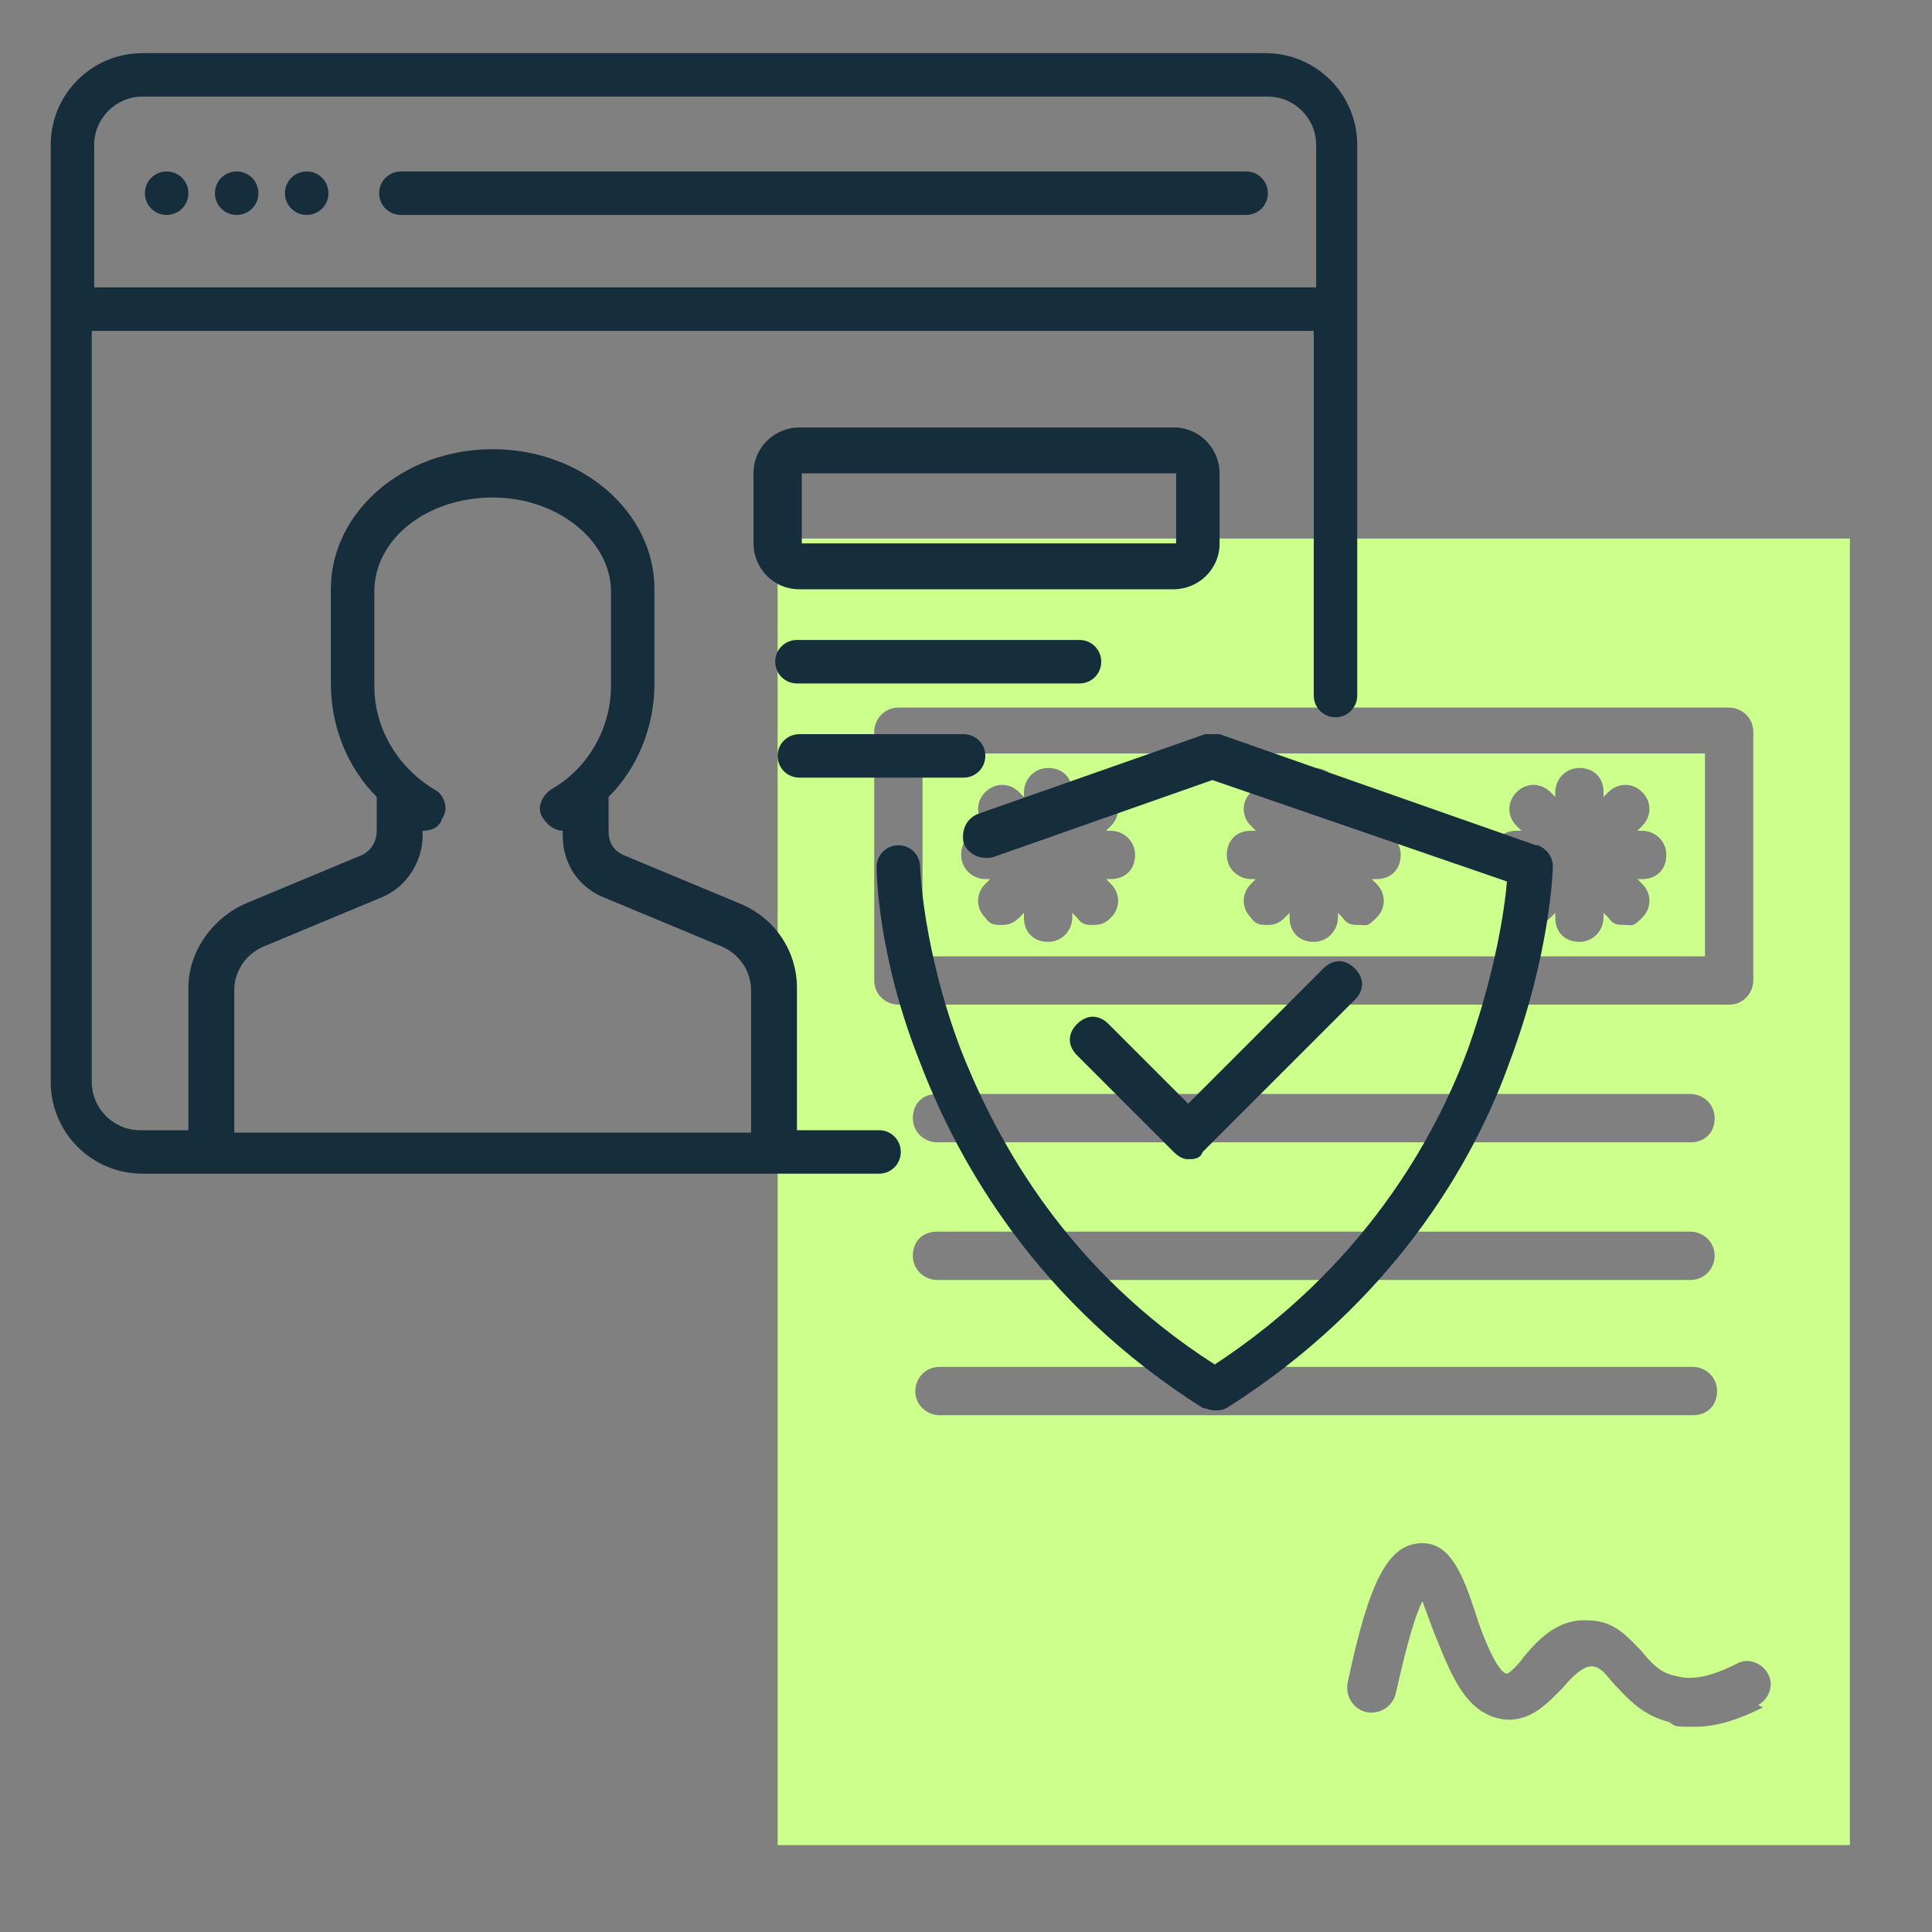 <?xml version="1.0" encoding="utf-8"?>
<svg xmlns="http://www.w3.org/2000/svg" id="Birthday" version="1.1" viewBox="0 0 80 80">
  
  <rect x="0" y="0" width="80" height="80" fill="#808080" stroke="none"/>
  
  <defs>
    <style>
      .st0 {
        fill: #ccff8b;
      }

      .st1 {
        fill: #162d3c;
      }
    </style>
  </defs>
  <g>
    <path class="st0" d="M76.6,22.3h-44.4v54.1h44.4V22.3ZM36.2,40.6v-10.3c0-.5.4-1,1-1h34.4c.5,0,1,.4,1,1v10.3c0,.5-.4,1-1,1h-34.4c-.5,0-1-.4-1-1ZM70,47.3h-31.2c-.5,0-1-.4-1-1s.4-1,1-1h31.2c.5,0,1,.4,1,1s-.4,1-1,1h0ZM71,52c0,.5-.4,1-1,1h-31.2c-.5,0-1-.4-1-1s.4-1,1-1h31.2c.5,0,1,.4,1,1h0ZM37.9,57.6c0-.5.4-1,1-1h31.2c.5,0,1,.4,1,1s-.4,1-1,1h-31.2c-.5,0-1-.4-1-1h0ZM73,70.7c-1,.5-1.9.8-2.8.8s-.8,0-1.1-.2c-1.2-.3-1.8-1.1-2.3-1.6-.4-.5-.6-.7-.9-.7-.3,0-.7.3-1.2.9-.6.6-1.3,1.4-2.4,1.3-1.7-.2-2.3-2.1-3-3.8-.1-.3-.3-.8-.4-1.1-.3.6-.6,1.6-1.1,3.8-.1.5-.6.9-1.2.8-.5-.1-.9-.6-.8-1.2.9-4.3,1.7-5.8,3.1-5.8,1.2,0,1.7,1.4,2.2,2.9.2.7.9,2.5,1.3,2.5.1,0,.5-.4.7-.7.6-.7,1.4-1.6,2.7-1.5,1.1,0,1.7.8,2.2,1.3.4.5.8.9,1.4,1,.7.2,1.5,0,2.5-.5.5-.3,1.1,0,1.3.4.3.5,0,1.1-.4,1.3h0Z"/>
    <path class="st0" d="M38.2,39.6h32.4v-8.4h-32.4v8.4ZM62.8,34.4h.2l-.2-.2c-.4-.4-.4-1,0-1.4s1-.4,1.4,0l.2.2v-.2c0-.5.4-1,1-1s1,.4,1,1v.2l.2-.2c.4-.4,1-.4,1.4,0s.4,1,0,1.4l-.2.2h.2c.5,0,1,.4,1,1s-.4,1-1,1h-.2l.2.2c.4.4.4,1,0,1.4s-.4.3-.7.3-.5,0-.7-.3l-.2-.2v.2c0,.5-.4,1-1,1s-1-.4-1-1v-.2l-.2.2c-.2.2-.4.3-.7.3s-.5,0-.7-.3c-.4-.4-.4-1,0-1.4l.2-.2h-.2c-.5,0-1-.4-1-1s.4-1,1-1ZM51.8,34.4h.2l-.2-.2c-.4-.4-.4-1,0-1.4s1-.4,1.4,0l.2.2v-.2c0-.5.4-1,1-1s1,.4,1,1v.2l.2-.2c.4-.4,1-.4,1.4,0s.4,1,0,1.4l-.2.2h.2c.5,0,1,.4,1,1s-.4,1-1,1h-.2l.2.2c.4.4.4,1,0,1.4s-.4.3-.7.3-.5,0-.7-.3l-.2-.2v.2c0,.5-.4,1-1,1s-1-.4-1-1v-.2l-.2.2c-.2.2-.4.3-.7.3s-.5,0-.7-.3c-.4-.4-.4-1,0-1.4l.2-.2h-.2c-.5,0-1-.4-1-1s.4-1,1-1ZM40.8,34.4h.2l-.2-.2c-.4-.4-.4-1,0-1.4.4-.4,1-.4,1.4,0l.2.2v-.2c0-.5.4-1,1-1s1,.4,1,1v.2l.2-.2c.4-.4,1-.4,1.4,0s.4,1,0,1.4l-.2.2h.2c.5,0,1,.4,1,1s-.4,1-1,1h-.2l.2.2c.4.4.4,1,0,1.4-.2.2-.4.3-.7.3s-.5,0-.7-.3l-.2-.2v.2c0,.5-.4,1-1,1s-1-.4-1-1v-.2l-.2.2c-.2.2-.4.3-.7.3s-.5,0-.7-.3c-.4-.4-.4-1,0-1.4l.2-.2h-.2c-.5,0-1-.4-1-1s.4-1,1-1Z"/>
  </g>
  <g>
    <path class="st1" d="M52.5,2.2H5.9c-2.1,0-3.8,1.7-3.8,3.8v38.8c0,2.1,1.7,3.8,3.8,3.8h30.5c.5,0,.9-.4.9-.9s-.4-.9-.9-.9h-3.4v-5.9c0-1.5-.9-2.9-2.4-3.5l-4.8-2c-.4-.2-.6-.5-.6-1v-1.4c1.2-1.2,1.9-2.9,1.9-4.7v-3.9c0-3.2-3-5.8-6.7-5.8s-6.7,2.6-6.7,5.8v3.9c0,1.8.7,3.5,1.9,4.7v1.4c0,.4-.2.8-.6,1l-4.8,2c-1.4.6-2.4,2-2.4,3.5v5.9h-2c-1.1,0-2-.9-2-2V13.7h50.6v15.1c0,.5.4.9.9.9s.9-.4.9-.9V6c0-2.1-1.7-3.8-3.8-3.8ZM9.7,41c0-.8.5-1.5,1.2-1.8l4.8-2c1.1-.4,1.8-1.5,1.8-2.6v-.2c.3,0,.7-.1.8-.5.3-.4.1-1-.3-1.2-1.5-.9-2.5-2.5-2.5-4.3v-3.9c0-2.2,2.2-3.9,4.9-3.9s4.9,1.8,4.9,3.9v3.9c0,1.7-.9,3.4-2.5,4.3-.4.3-.6.8-.3,1.2.2.3.5.5.8.5s0,0,0,0v.2c0,1.2.7,2.2,1.8,2.6l4.8,2c.7.3,1.2,1,1.2,1.8v5.9H9.7v-5.9ZM54.5,11.9H3.9v-5.9c0-1.1.9-2,2-2h46.6c1.1,0,2,.9,2,2v5.9Z"/>
    <path class="st1" d="M6.9,7.1h0c-.5,0-.9.4-.9.9s.4.9.9.9.9-.4.9-.9-.4-.9-.9-.9Z"/>
    <path class="st1" d="M12.7,7.1h0c-.5,0-.9.4-.9.9s.4.9.9.9.9-.4.9-.9-.4-.9-.9-.9Z"/>
    <path class="st1" d="M9.8,7.1h0c-.5,0-.9.4-.9.9s.4.9.9.9.9-.4.9-.9-.4-.9-.9-.9Z"/>
    <path class="st1" d="M51.5,7.1H16.6c-.5,0-.9.4-.9.9s.4.9.9.9h35c.5,0,.9-.4.9-.9,0-.5-.4-.9-.9-.9Z"/>
    <path class="st1" d="M63.6,35l-13.1-4.6c-.2,0-.4,0-.6,0l-9.4,3.3c-.5.2-.7.7-.6,1.2.2.5.7.7,1.2.6l9.1-3.2,12.2,4.2c-.1,1.2-.5,3.8-1.6,6.9-1.4,3.8-4.4,9.1-10.5,13.1-6.1-3.9-9-9.2-10.5-13-1.6-4.2-1.7-7.6-1.7-7.6,0-.5-.4-.9-.9-.9-.5,0-.9.4-.9.9,0,.1,0,3.6,1.8,8.1,1.6,4.2,4.9,10,11.7,14.3.1,0,.3.1.5.1s.3,0,.5-.1c6.8-4.3,10.2-10.1,11.7-14.3,1.7-4.5,1.8-8,1.8-8.1,0-.4-.2-.7-.6-.9Z"/>
    <path class="st1" d="M56.1,40.1c-.4-.4-.9-.4-1.3,0l-5.6,5.6-3.3-3.3c-.4-.4-.9-.4-1.3,0-.4.4-.4.9,0,1.3l4,4c.2.2.4.3.6.3s.5,0,.6-.3l6.3-6.3c.4-.4.4-.9,0-1.3Z"/>
    <path class="st1" d="M48.6,17.7h-15.5c-1,0-1.9.8-1.9,1.9v2.9c0,1,.8,1.9,1.9,1.9h15.5c1,0,1.9-.8,1.9-1.9v-2.9c0-1-.8-1.9-1.9-1.9ZM48.7,22.5s0,0,0,0h-15.5s0,0,0,0v-2.9s0,0,0,0h15.5s0,0,0,0v2.9Z"/>
    <path class="st1" d="M44.7,26.5h-11.7c-.5,0-.9.4-.9.9s.4.9.9.9h11.7c.5,0,.9-.4.9-.9s-.4-.9-.9-.9Z"/>
    <path class="st1" d="M39.9,30.4h-6.8c-.5,0-.9.4-.9.9s.4.9.9.9h6.8c.5,0,.9-.4.9-.9s-.4-.9-.9-.9Z"/>
  </g>
</svg>